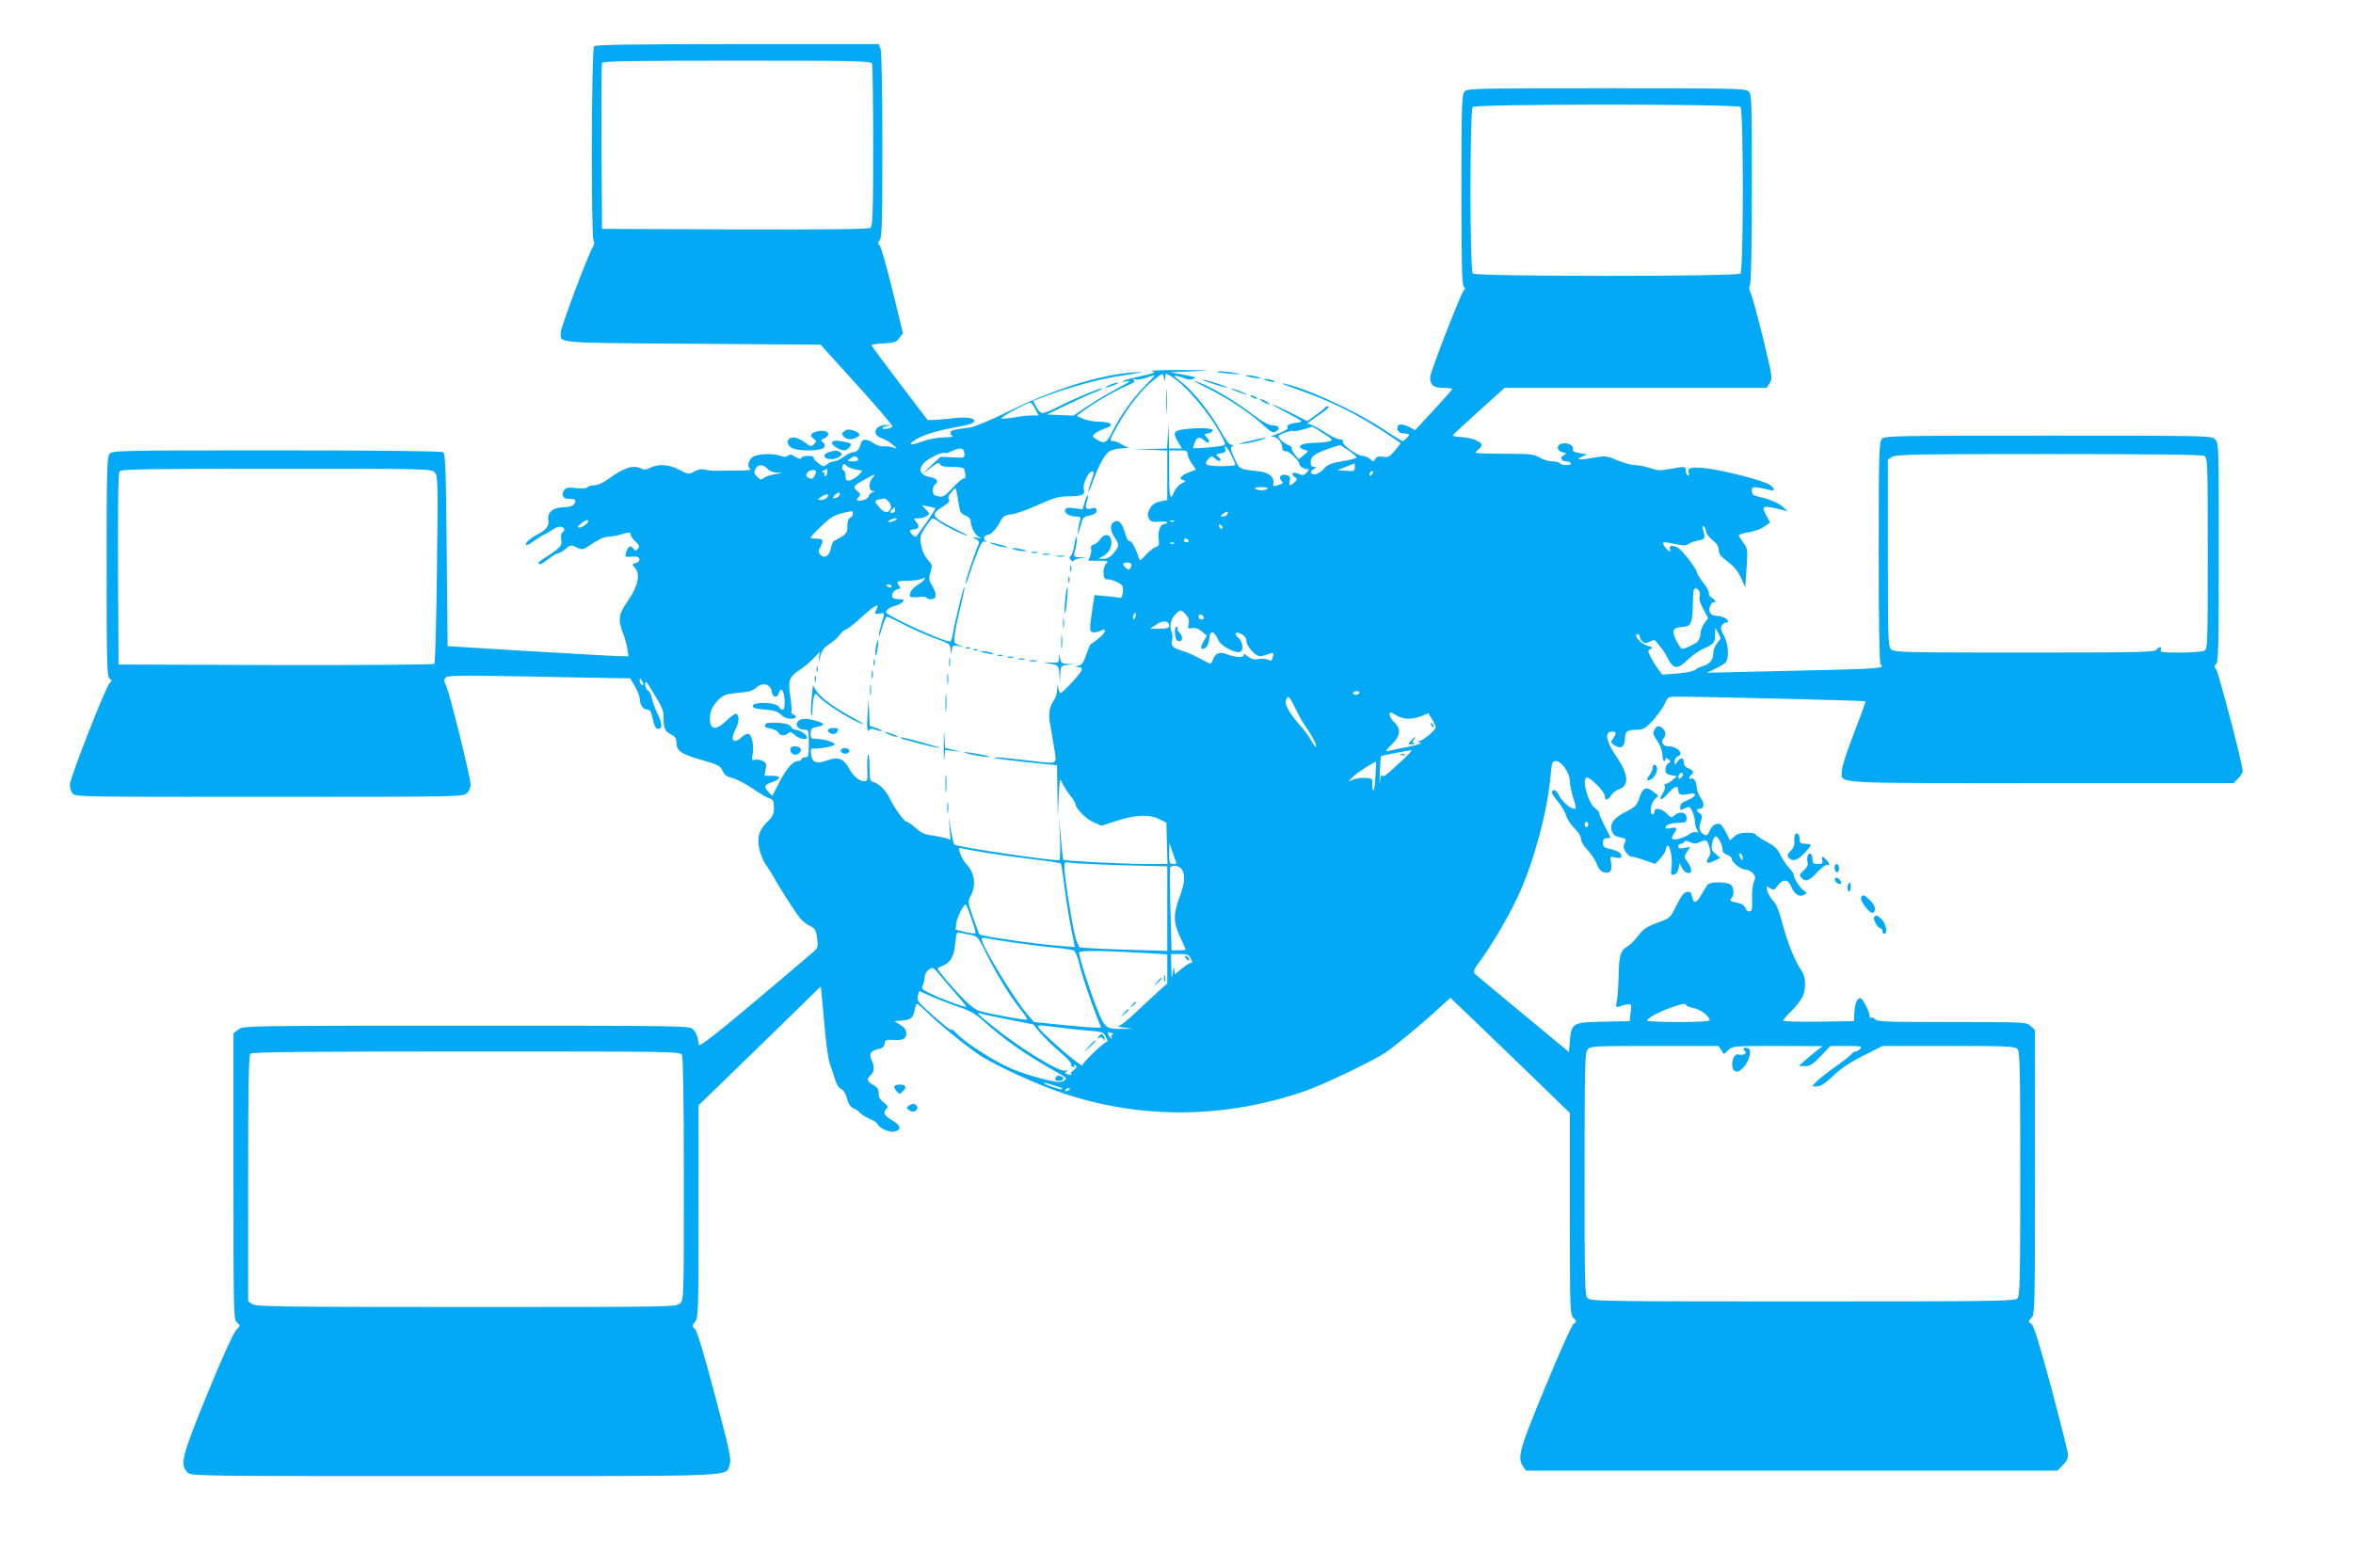 <?xml version="1.0" standalone="no"?>
<!DOCTYPE svg PUBLIC "-//W3C//DTD SVG 20010904//EN"
 "http://www.w3.org/TR/2001/REC-SVG-20010904/DTD/svg10.dtd">
<svg version="1.0" xmlns="http://www.w3.org/2000/svg"
 width="1280pt" height="853pt" viewBox="0 0 1280 853"
 preserveAspectRatio="xMidYMid meet">
<g transform="translate(0,853) scale(0.1,-0.1)"
fill="#03a9f4" stroke="none">
<path d="M3232 8278 c-15 -15 -17 -1034 -3 -1057 6 -9 4 -22 -4 -35 -25 -38
-175 -438 -175 -465 1 -59 -43 -56 717 -61 l697 -5 198 -219 c109 -120 196
-222 193 -226 -7 -11 -55 -19 -55 -9 0 4 12 10 28 12 l27 4 -30 1 c-64 3 -87
-52 -30 -71 17 -6 44 -21 60 -35 28 -24 29 -25 5 -17 -14 5 -38 8 -53 7 -16
-2 -42 7 -58 19 -34 24 -62 22 -67 -6 -6 -28 -21 -45 -41 -45 -10 0 -32 -11
-51 -25 -19 -14 -43 -25 -54 -25 -11 0 -27 -7 -37 -16 -16 -14 -20 -14 -48 7
-17 12 -28 26 -25 31 3 4 -10 8 -30 8 -19 0 -36 -5 -38 -12 -3 -7 -13 -5 -31
7 -21 13 -30 15 -41 6 -10 -8 -21 -8 -40 -1 -37 14 -116 12 -146 -3 -28 -14
-39 -55 -18 -68 8 -6 -18 -9 -67 -9 -44 0 -96 0 -115 -1 -19 -1 -48 2 -63 6
-19 5 -38 2 -60 -10 -31 -17 -33 -16 -81 9 -56 30 -116 34 -159 11 -21 -10
-34 -12 -47 -5 -43 23 -93 8 -181 -56 -29 -21 -58 -34 -77 -34 -17 0 -34 -5
-37 -11 -4 -6 -26 -8 -59 -4 -41 5 -55 3 -65 -9 -22 -27 -9 -51 27 -50 19 1
32 -3 32 -10 0 -23 -24 -36 -67 -36 -55 0 -88 -29 -80 -70 7 -30 -14 -56 -69
-83 -32 -17 -60 -44 -52 -52 3 -3 20 6 39 20 19 13 45 30 59 37 14 7 37 20 52
30 14 10 33 15 42 12 19 -7 21 -20 5 -30 -6 -4 -9 -20 -6 -39 4 -27 0 -35 -26
-56 -18 -14 -47 -34 -64 -44 -18 -11 -33 -23 -33 -27 0 -15 17 -8 55 22 21 17
44 30 51 30 7 0 25 11 41 24 26 23 29 23 60 8 32 -15 34 -15 86 21 33 23 65
37 84 37 16 0 51 6 76 14 41 12 47 12 47 0 0 -8 12 -26 26 -39 22 -21 25 -27
14 -40 -11 -14 -14 -13 -26 2 -14 20 -28 12 -39 -25 -6 -22 -4 -23 31 -20 29
2 39 -1 42 -13 2 -10 -6 -19 -19 -22 -22 -6 -22 -7 -5 -26 31 -34 17 -100 -39
-181 -52 -75 -55 -99 -22 -185 8 -22 17 -57 20 -77 l6 -38 -52 1 c-29 0 -250
13 -492 27 l-440 27 -5 523 c-4 450 -7 524 -20 532 -9 6 -362 10 -906 10 -850
0 -892 -1 -907 -18 -15 -17 -17 -74 -17 -614 0 -532 2 -597 16 -609 14 -11 14
-14 1 -24 -19 -14 -217 -518 -217 -554 0 -15 6 -36 14 -47 14 -19 37 -19 1069
-19 1023 0 1056 1 1076 19 12 11 21 31 21 48 0 39 -116 506 -134 540 -11 20
-12 30 -3 41 11 13 67 14 442 7 237 -5 460 -9 497 -9 l66 -1 26 -44 c14 -25
26 -54 26 -66 0 -32 18 -60 40 -60 13 0 21 -9 25 -27 12 -58 21 -78 35 -78 24
0 23 30 -3 82 -13 26 -27 64 -31 85 -4 20 -13 39 -21 42 -8 3 -15 18 -15 33 0
23 5 19 36 -33 59 -96 64 -107 64 -151 0 -56 7 -71 41 -89 22 -11 29 -22 29
-44 0 -45 25 -62 136 -94 92 -26 103 -32 115 -60 11 -23 23 -32 52 -38 20 -4
70 -30 110 -57 39 -27 82 -52 95 -55 18 -6 22 -14 22 -50 0 -34 -6 -48 -31
-72 -49 -46 -62 -86 -49 -149 6 -30 22 -69 35 -87 13 -18 34 -51 46 -73 28
-51 111 -182 140 -218 12 -16 37 -36 55 -44 28 -14 33 -22 39 -66 6 -41 4 -52
-11 -67 -11 -10 -156 -134 -324 -275 -229 -192 -306 -252 -308 -238 -8 49 -14
65 -32 83 -20 20 -39 20 -1234 20 -1212 0 -1213 0 -1240 -21 l-26 -20 0 -778
c0 -757 1 -778 19 -795 20 -18 19 -18 -3 -40 -14 -13 -75 -145 -155 -341 -142
-346 -154 -392 -111 -435 20 -20 33 -20 1450 -20 1577 0 1476 -4 1499 62 10
29 2 70 -80 378 -61 232 -97 350 -109 361 -17 14 -17 16 1 38 18 22 19 52 19
601 l0 577 333 323 332 324 8 -80 c4 -43 12 -131 18 -194 6 -63 17 -131 24
-150 8 -19 20 -55 27 -80 8 -28 21 -49 34 -54 13 -6 25 -26 32 -53 8 -30 19
-46 35 -52 13 -5 29 -17 37 -26 8 -9 31 -23 51 -32 21 -8 40 -21 43 -28 8 -22
66 -47 91 -41 41 10 37 33 -11 61 -45 27 -53 42 -31 64 10 10 7 16 -15 33 -20
14 -28 29 -28 49 0 23 -7 34 -30 47 -33 19 -37 33 -16 51 22 18 25 46 9 80
-18 37 -8 56 36 64 21 4 30 13 33 29 3 20 8 23 38 21 60 -4 80 4 80 35 0 20
-9 32 -33 47 l-32 20 40 3 c50 4 63 15 71 58 3 19 9 34 12 34 4 0 27 -20 52
-44 64 -63 204 -178 280 -230 85 -58 320 -166 468 -215 423 -141 880 -136
1312 14 101 35 372 165 435 208 53 36 177 138 268 220 l87 79 113 -108 c61
-59 208 -200 325 -313 l212 -206 0 -547 c0 -528 1 -549 19 -567 19 -19 19 -20
1 -33 -10 -7 -78 -158 -154 -343 -142 -343 -154 -386 -120 -433 l15 -22 1445
0 1446 0 30 30 c25 26 29 37 26 68 -3 20 -44 183 -92 362 -64 237 -92 329
-106 338 -18 13 -18 14 1 33 18 18 19 42 19 792 l0 774 -23 21 c-23 22 -26 22
-429 22 -347 0 -407 2 -418 15 -7 8 -16 12 -21 9 -5 -3 -9 2 -9 11 0 21 -38
95 -49 95 -18 0 -30 -27 -33 -75 l-3 -50 -192 -3 c-106 -1 -193 1 -193 6 0 4
20 28 45 52 24 24 51 58 60 76 21 45 19 110 -5 144 -35 49 -79 159 -104 257
-17 65 -32 104 -50 122 -13 14 -28 39 -32 54 -6 28 -6 28 15 15 20 -12 24 -10
42 15 29 38 57 35 74 -8 18 -41 43 -57 69 -43 17 9 17 11 -3 25 -21 14 -57 72
-53 85 1 4 -11 21 -27 39 -16 17 -37 49 -47 70 -13 31 -31 47 -76 71 -32 17
-58 35 -58 39 0 5 -21 9 -47 9 -34 0 -53 -6 -69 -21 l-23 -21 -20 40 c-11 22
-25 43 -31 47 -19 12 -48 -5 -60 -35 -10 -24 -16 -28 -30 -20 -25 14 -31 35
-18 71 9 27 8 34 -5 44 -21 15 -22 25 -2 25 26 0 29 30 6 60 -11 16 -21 42
-21 58 0 30 -21 58 -33 45 -4 -3 -7 -1 -7 5 0 6 5 14 10 17 17 11 11 25 -15
35 -15 6 -25 17 -25 29 0 30 -17 34 -34 9 -16 -22 -16 -22 -16 -1 0 11 7 23
15 27 39 14 2 56 -50 56 -28 0 -44 25 -26 43 15 15 14 36 -3 53 -20 19 -33 18
-46 -7 -10 -17 -7 -27 15 -59 15 -21 27 -54 28 -74 1 -20 5 -36 10 -36 4 0 7
5 7 11 0 8 5 7 16 -2 14 -11 14 -13 0 -21 -9 -5 -16 -20 -16 -34 0 -20 6 -26
32 -31 l31 -6 -28 -23 c-16 -13 -32 -21 -37 -18 -4 3 -5 -2 -2 -11 4 -8 -1
-27 -11 -41 -27 -41 -6 -42 28 -1 35 41 57 48 57 18 0 -24 16 -30 58 -20 47
10 42 -14 -8 -34 -29 -11 -40 -21 -40 -37 0 -17 3 -19 19 -10 11 5 23 10 28
10 12 0 33 -50 33 -78 0 -13 5 -33 11 -44 9 -18 9 -20 -4 -15 -9 3 -26 -2 -39
-12 -24 -19 -82 -34 -91 -24 -4 3 0 15 8 27 22 31 18 38 -15 31 -17 -4 -30 -2
-30 3 0 15 31 26 75 26 36 1 40 4 40 26 0 31 -38 40 -65 15 -17 -15 -20 -15
-43 9 -29 29 -67 35 -67 11 0 -8 -4 -15 -10 -15 -18 0 -10 60 10 80 l21 21
-23 19 c-40 34 -63 26 -79 -27 -14 -44 -21 -51 -74 -79 -68 -34 -91 -67 -76
-108 7 -18 20 -27 45 -31 32 -7 34 -9 24 -31 -9 -18 -7 -29 6 -49 9 -14 23
-25 31 -25 9 0 41 -9 72 -20 l57 -20 29 31 c16 18 29 40 30 50 1 11 5 19 9 19
14 0 27 -73 21 -118 -5 -39 -4 -44 13 -40 12 2 21 15 25 33 l6 30 13 -27 c14
-30 50 -38 50 -12 0 9 -9 29 -20 45 -20 27 -20 29 -3 55 l18 27 -33 -6 c-24
-5 -32 -3 -32 8 0 8 6 15 14 15 8 0 16 5 18 11 2 7 12 7 31 -2 21 -9 33 -10
52 -1 37 17 40 16 53 -24 9 -29 8 -41 -4 -59 -19 -30 -8 -37 31 -18 l33 16
-25 22 c-22 18 -25 27 -19 58 4 21 13 37 20 37 14 0 40 -55 37 -78 -1 -6 10
-17 24 -22 14 -5 25 -14 25 -20 0 -20 49 -60 73 -60 13 0 32 -9 42 -20 15 -17
16 -24 6 -47 -7 -15 -11 -56 -10 -92 2 -54 0 -67 -13 -69 -9 -2 -19 6 -23 17
-3 12 -18 24 -33 27 -52 11 -56 14 -44 26 19 19 14 66 -7 78 -27 14 -108 13
-121 -2 -6 -7 -21 -31 -33 -52 -28 -50 -43 -55 -52 -16 -5 25 -11 31 -28 28
-16 -2 -32 -23 -57 -73 -35 -70 -35 -70 -105 -95 -57 -21 -75 -33 -103 -70
-19 -25 -45 -51 -58 -58 -38 -20 -47 -50 -49 -162 -1 -58 -6 -120 -10 -138 -6
-30 -5 -33 11 -28 72 21 71 22 65 -31 l-6 -48 -141 -3 c-169 -3 -176 -7 -184
-104 l-5 -61 -245 203 c-135 111 -253 210 -263 219 -16 16 -14 21 37 91 69 97
152 242 203 355 81 181 152 447 168 638 7 70 9 77 29 77 31 -1 76 -65 76 -110
0 -20 9 -62 19 -93 14 -40 16 -57 8 -57 -24 0 -68 38 -85 71 -16 33 -33 41
-40 20 -2 -5 12 -27 30 -48 19 -21 40 -56 47 -78 7 -22 28 -54 47 -72 20 -19
34 -42 34 -56 0 -14 15 -39 35 -60 19 -19 42 -54 51 -76 11 -29 24 -43 41 -47
32 -8 45 10 37 55 -7 33 -6 33 25 26 25 -5 31 -3 31 9 0 17 -24 30 -72 40 -22
5 -28 12 -28 31 0 18 5 25 20 25 11 0 20 2 20 4 0 2 -13 30 -30 61 -16 31 -30
63 -30 70 0 7 -10 19 -22 28 -39 25 -77 167 -45 167 21 0 97 -78 97 -100 0
-27 16 -25 35 4 9 14 29 29 45 34 53 19 48 82 -15 173 -59 87 -69 139 -25 139
24 0 25 -8 5 -37 -15 -21 -14 -23 10 -39 33 -21 55 -5 55 41 0 37 12 45 68 45
30 0 43 8 82 49 25 27 54 68 65 90 18 41 18 41 74 41 144 0 1016 -21 1019 -25
2 -2 -26 -79 -62 -172 -39 -99 -66 -183 -66 -205 0 -73 -87 -68 1081 -68
l1050 0 24 25 c14 13 25 32 25 41 0 35 -132 539 -145 554 -11 12 -11 17 1 28
12 11 14 109 14 607 0 582 0 595 -20 615 -20 20 -33 20 -908 20 -848 0 -890
-1 -905 -18 -15 -17 -17 -74 -17 -620 0 -390 4 -603 10 -607 29 -18 -14 -23
-262 -29 -150 -3 -365 -8 -478 -11 l-205 -5 48 23 c26 12 52 29 57 37 17 27
11 101 -12 142 -17 31 -20 43 -11 56 6 9 16 16 22 15 6 -2 11 1 11 7 0 14 -35
30 -64 30 -32 0 -47 27 -31 57 6 13 15 20 18 16 4 -3 7 -1 7 5 0 6 -9 16 -20
22 -10 6 -17 16 -14 23 2 7 -11 33 -31 58 -19 24 -35 50 -35 57 0 14 -60 95
-93 125 -24 22 -62 23 -53 2 9 -23 -7 -17 -27 10 -21 30 -15 31 63 14 39 -8
54 -8 66 2 8 7 32 15 52 19 38 6 40 11 26 59 -5 17 -4 22 4 17 7 -4 12 -16 12
-26 0 -11 16 -32 35 -47 25 -20 35 -36 35 -55 0 -21 11 -36 49 -64 35 -26 56
-53 72 -88 l23 -51 7 105 c7 101 6 106 -17 137 -13 17 -24 36 -24 41 0 5 23
12 51 16 28 4 65 17 83 29 17 12 32 23 34 23 2 1 -7 18 -18 37 -12 20 -19 40
-16 45 5 9 41 4 106 -13 l25 -7 -28 26 c-15 14 -53 33 -85 42 -31 8 -63 17
-69 19 -7 3 -13 14 -13 26 0 19 4 21 38 16 20 -3 47 -9 60 -13 30 -9 28 10 -4
30 -32 22 -235 74 -333 87 -90 11 -114 6 -105 -23 4 -14 2 -18 -5 -14 -6 4
-11 16 -11 27 0 22 -3 23 -85 8 -52 -10 -69 -9 -110 5 -27 9 -64 16 -82 16
-19 0 -61 12 -95 26 -56 24 -66 25 -123 15 -83 -15 -109 -13 -71 4 l30 13 -41
7 c-28 4 -40 11 -37 19 7 19 -21 38 -53 34 -37 -4 -39 -39 -3 -48 23 -6 24 -7
6 -17 -22 -12 -13 -33 14 -33 10 0 22 -4 25 -10 4 -6 -6 -10 -24 -10 -16 0
-33 5 -36 10 -3 6 -21 10 -40 10 -19 0 -49 9 -68 20 -29 17 -52 21 -138 21
-57 0 -130 1 -162 2 -56 2 -57 3 -38 19 12 9 21 21 21 27 0 18 -54 40 -108 43
-29 2 -51 6 -49 9 1 4 65 64 142 133 l140 126 712 0 713 0 17 26 c16 26 15 33
-36 243 -29 119 -59 229 -67 245 -9 19 -11 34 -4 46 6 12 10 215 10 528 0 480
-1 510 -18 525 -17 16 -85 17 -774 17 -719 0 -756 -1 -771 -18 -15 -17 -17
-68 -17 -533 0 -397 3 -518 12 -527 9 -9 10 -15 2 -20 -14 -9 -184 -447 -184
-473 0 -44 18 -59 70 -59 28 0 50 -3 50 -6 0 -4 -45 -55 -101 -115 l-101 -109
-28 15 c-44 23 -72 20 -68 -7 2 -18 11 -24 36 -26 33 -3 33 -4 16 -23 -9 -10
-20 -19 -24 -19 -3 0 -51 29 -105 65 -155 103 -432 229 -545 249 -19 4 10 -9
65 -28 190 -65 338 -138 503 -248 l72 -49 -32 -40 c-29 -35 -37 -39 -65 -34
-24 4 -34 1 -42 -12 -9 -17 -10 -17 -28 0 -11 9 -30 17 -42 17 -28 0 -112 61
-106 78 3 7 -4 12 -18 12 -12 0 -53 20 -90 45 -41 26 -75 42 -85 38 -9 -3 11
14 45 37 63 42 83 60 64 60 -5 0 -13 -4 -16 -10 -3 -5 -26 -23 -50 -40 l-44
-31 -90 46 c-50 25 -94 45 -98 44 -5 0 33 -21 82 -47 73 -37 85 -47 65 -49
-56 -8 -72 -14 -66 -28 3 -9 -12 -20 -52 -34 -31 -12 -47 -19 -35 -17 26 5 57
-26 58 -57 0 -15 6 -22 21 -22 20 0 74 -53 74 -73 0 -10 29 -26 43 -24 11 3 8
-5 -8 -22 -13 -12 -21 -13 -40 -4 -30 14 -47 1 -23 -16 17 -12 17 -14 0 -30
-26 -22 -33 -20 -26 8 4 19 1 26 -16 31 -29 9 -48 -9 -30 -29 13 -16 13 -16
-33 -30 -10 -3 -13 3 -10 18 6 30 -27 57 -79 62 -108 12 -105 10 -133 71 -20
44 -23 58 -13 65 10 6 9 8 -4 8 -10 0 -32 28 -57 74 -53 96 -147 215 -212 266
-46 36 -49 40 -23 34 16 -4 37 -11 46 -15 9 -5 27 -5 40 0 19 7 10 11 -52 22
l-75 14 125 5 c115 5 109 6 -65 7 -104 0 -176 -2 -160 -6 26 -6 19 -9 -50 -25
-88 -19 -146 -40 -85 -30 27 4 15 -4 -50 -38 -47 -25 -120 -68 -163 -97 l-77
-52 -73 3 -72 3 105 51 c58 28 126 59 153 69 26 10 46 20 43 22 -6 6 -168 -62
-248 -104 -37 -19 -74 -33 -82 -30 -8 3 -22 19 -30 36 l-16 30 79 30 c113 43
273 87 387 105 147 23 155 25 79 20 -183 -13 -429 -90 -672 -209 -98 -48 -190
-87 -215 -90 -96 -13 -108 -16 -108 -30 0 -7 6 -16 13 -18 6 -3 -15 -6 -48 -6
-34 -1 -83 -10 -114 -21 -66 -26 -88 -21 -41 8 41 26 117 49 215 67 79 14 105
23 105 36 0 16 -51 22 -113 14 -34 -5 -80 -8 -101 -9 l-40 -1 -152 200 c-84
110 -153 203 -153 207 -1 4 29 8 65 10 59 3 69 6 86 29 l20 26 -57 234 c-32
129 -63 239 -70 244 -10 9 -10 14 1 30 12 15 14 107 14 516 0 299 -4 508 -10
523 l-10 26 -768 0 c-584 0 -771 -3 -780 -12z m1512 -94 c3 -9 6 -210 6 -449
0 -353 -3 -435 -14 -444 -9 -8 -211 -10 -737 -9 l-724 3 -3 445 c-1 245 0 451
3 458 3 9 159 12 734 12 655 0 729 -2 735 -16z m4724 -236 c17 -17 17 -889 0
-906 -17 -17 -1439 -17 -1456 0 -17 17 -17 889 0 906 17 17 1439 17 1456 0z
m-3129 -1470 c1 23 1 23 32 5 78 -46 216 -209 277 -330 20 -39 20 -42 4 -47
-28 -8 -162 -18 -162 -13 0 3 4 17 10 31 11 30 26 33 52 9 24 -22 36 -8 14 16
-17 19 -17 20 5 23 12 2 24 9 27 16 4 14 -81 17 -162 6 -53 -8 -57 -20 -26
-71 l20 -33 -35 0 -35 0 -2 68 -2 67 -3 -67 -4 -68 -92 -2 -92 -2 93 -3 92 -4
0 -134 0 -135 -27 -5 c-42 -9 -57 -19 -71 -48 -10 -20 -10 -32 -2 -48 10 -17
19 -20 56 -17 24 2 44 0 44 -4 0 -5 -7 -8 -15 -8 -22 0 -38 -39 -32 -81 4 -32
2 -39 -16 -45 -11 -3 -35 -23 -53 -42 -30 -33 -34 -34 -39 -17 -18 56 -40 95
-50 91 -7 -2 -16 14 -23 38 -15 55 -33 79 -55 70 -30 -11 -31 -48 -3 -89 27
-39 26 -47 -13 -92 -12 -14 -30 -23 -48 -23 l-28 1 28 15 c32 18 50 55 41 90
-8 31 -39 31 -59 0 -9 -13 -25 -26 -36 -29 -11 -3 -17 -11 -14 -19 3 -8 1 -27
-4 -41 l-11 -27 58 0 c46 -1 54 -3 42 -13 -22 -18 -23 -87 -2 -88 28 -2 36 -4
65 -19 24 -12 28 -19 25 -49 -2 -25 -7 -35 -17 -33 -8 2 -42 6 -76 9 l-61 6
-12 -79 c-17 -111 -16 -124 9 -124 11 0 29 5 40 10 15 8 19 7 19 -4 0 -12 -30
-39 -79 -73 -2 -1 -12 -26 -22 -55 -13 -39 -24 -55 -41 -59 -23 -7 -23 -7 -1
-8 17 -1 21 -5 16 -18 -6 -20 -103 -123 -114 -123 -4 0 -10 12 -12 28 -3 23
-4 22 -6 -8 0 -20 -8 -46 -17 -58 -26 -37 -32 -76 -22 -128 5 -27 15 -86 22
-131 15 -98 33 -90 -159 -68 -137 15 -171 18 -164 11 2 -2 79 -12 172 -22
l167 -17 2 -141 2 -141 5 110 c5 96 7 106 17 80 7 -16 26 -47 43 -69 17 -21
31 -43 31 -49 0 -24 56 -81 97 -99 l45 -20 86 28 c102 32 174 35 228 8 l39
-19 3 -112 3 -113 -128 0 c-123 1 -433 16 -439 23 -2 1 -7 54 -13 117 l-10
115 5 -117 c3 -65 1 -118 -3 -118 -70 0 -560 73 -572 86 -3 2 -11 37 -18 77
l-12 72 5 -62 5 -62 -28 10 c-15 4 -50 11 -76 15 -36 4 -58 14 -86 40 -21 19
-43 34 -49 34 -13 0 -65 72 -91 125 -21 45 -55 79 -88 90 -21 6 -23 12 -23 82
0 42 -3 73 -7 69 -4 -4 -6 -38 -5 -76 3 -62 1 -70 -15 -70 -28 0 -60 26 -84
69 -31 56 -60 66 -121 44 -59 -21 -81 -11 -86 36 -3 25 0 31 15 29 28 -3 113
13 113 22 0 12 -58 30 -96 30 -31 0 -34 3 -34 30 0 25 4 30 35 36 45 8 44 18
-4 32 -52 16 -86 15 -101 -3 -17 -20 3 -45 36 -45 23 0 24 -3 24 -75 0 -68 -2
-75 -20 -75 -11 0 -20 -4 -20 -10 0 -5 -8 -10 -19 -10 -28 0 -63 -41 -104
-120 l-36 -70 -21 22 c-26 28 -22 39 20 53 50 17 50 35 0 35 l-41 0 6 34 c6
29 3 36 -15 46 -12 7 -31 9 -42 7 -18 -5 -19 -2 -14 29 9 44 -3 104 -21 111
-8 3 -24 -4 -37 -16 -45 -42 -66 -20 -36 39 22 42 23 81 4 87 -6 2 -29 -15
-52 -37 -53 -52 -85 -52 -90 -1 -4 43 12 81 49 117 26 24 41 29 105 35 59 5
79 11 99 29 33 31 78 19 83 -23 4 -32 31 -37 39 -7 10 37 28 14 31 -38 3 -55
-9 -68 -33 -35 -18 24 -140 26 -140 3 0 -11 16 -16 65 -20 50 -4 70 -10 88
-27 13 -14 34 -23 52 -23 32 0 40 14 14 24 -8 3 -13 10 -9 15 3 5 0 42 -6 82
-13 86 -6 108 49 143 22 14 56 42 76 63 l36 38 -5 -35 c-3 -28 -2 -27 7 8 9
34 20 49 49 68 21 13 46 35 55 49 9 13 25 27 35 30 11 4 48 33 82 64 68 63
105 85 87 51 -15 -28 -13 -33 15 -28 29 6 29 7 10 -56 -8 -27 -15 -56 -14 -65
0 -9 8 11 17 44 10 33 22 60 27 60 6 0 51 -21 100 -47 50 -25 125 -58 168 -73
73 -26 77 -29 78 -59 2 -31 2 -31 6 -3 4 26 7 28 36 23 l32 -6 -29 11 c-27 11
-28 14 -22 58 3 25 17 93 31 150 14 57 24 106 21 108 -4 5 -52 -189 -62 -254
-4 -24 -10 -43 -15 -43 -40 0 -349 141 -349 160 0 12 23 28 52 35 15 4 32 13
39 21 9 11 6 14 -19 14 -17 0 -33 4 -36 9 -10 15 4 39 26 45 18 4 19 7 8 21
-18 22 -11 25 56 26 32 1 65 6 72 11 8 7 12 7 12 0 0 -6 -15 -20 -34 -31 -32
-20 -46 -39 -46 -63 0 -7 17 -9 45 -6 25 3 45 2 45 -3 0 -5 11 -9 25 -9 31 0
33 29 5 75 -16 26 -18 38 -10 66 13 45 14 43 -17 79 -16 19 -29 51 -33 78 -7
41 -4 51 24 94 17 26 35 48 39 48 5 0 21 -8 35 -19 35 -24 120 -66 152 -75 14
-4 -16 13 -66 38 -130 65 -136 76 -62 122 28 18 37 29 30 37 -7 8 -3 20 13 39
23 27 23 27 28 5 3 -12 9 -44 13 -71 6 -42 11 -50 35 -60 16 -6 29 -18 29 -27
0 -32 22 -77 43 -88 20 -11 20 -11 -8 -6 -28 4 -29 4 -7 -7 15 -8 21 -17 16
-27 -27 -64 -74 -206 -71 -214 1 -5 9 10 16 34 7 24 26 79 43 121 23 61 33 76
46 72 13 -5 14 -4 3 4 -15 11 -7 32 13 32 16 0 49 36 69 76 14 26 23 32 60 36
24 3 89 26 146 52 86 39 113 46 164 46 72 0 92 9 83 38 -8 23 20 88 41 96 17
7 16 -2 -2 -54 -8 -23 -15 -48 -14 -54 0 -6 9 13 19 42 33 93 68 159 94 176
14 9 47 17 73 17 26 1 39 4 28 6 -11 3 -29 12 -40 19 -11 8 -27 14 -37 14 -25
0 -23 6 25 91 57 101 130 192 192 241 50 40 50 40 56 16 l7 -23 1 23z m-114
-51 c-64 -64 -134 -164 -176 -249 -27 -57 -42 -64 -81 -40 -27 17 -28 19 -11
34 10 8 35 21 56 28 52 16 34 35 -36 36 -29 0 -67 8 -86 16 l-34 16 44 32 c62
45 171 108 230 132 36 15 46 24 37 30 -9 7 -7 8 7 4 11 -3 38 1 60 9 22 8 43
14 47 15 3 0 -22 -28 -57 -63z m-593 -122 l18 -35 -38 0 c-21 0 -64 -5 -96
-11 -31 -5 -63 -8 -69 -6 -12 4 138 86 158 86 6 0 18 -15 27 -34z m1566 -132
c54 -35 56 -37 32 -44 -14 -4 -50 -8 -80 -8 -64 -1 -94 -15 -70 -31 8 -5 22
-10 30 -10 9 0 4 -9 -15 -24 l-30 -24 -22 26 c-11 15 -19 30 -16 35 2 4 -6 11
-19 16 -13 5 -31 18 -42 29 -18 21 -18 21 20 37 21 8 44 13 50 11 11 -4 42 3
102 23 2 1 29 -16 60 -36z m138 -93 c24 -17 44 -34 44 -39 0 -4 -35 -13 -77
-20 -63 -11 -81 -18 -102 -42 -14 -16 -36 -29 -48 -29 -27 0 -30 15 -5 29 16
10 16 10 0 11 -12 0 -18 8 -18 23 0 39 25 54 158 96 2 1 23 -13 48 -29z m-638
-25 c12 -25 22 -49 22 -53 0 -5 -36 -8 -80 -8 -83 1 -96 9 -64 41 15 15 18 15
35 -1 11 -10 22 -14 27 -10 4 4 -1 13 -11 21 -16 11 -14 13 14 19 22 4 30 10
25 21 -13 35 12 11 32 -30z m-1452 9 c2 -25 1 -26 -64 -22 l-66 3 -51 -48 -50
-49 46 36 c38 29 48 33 53 21 4 -11 21 -15 66 -15 40 0 62 -4 65 -12 10 -31 9
-53 -2 -51 -6 2 -33 -21 -60 -50 -42 -46 -52 -52 -78 -47 -23 4 -30 10 -31 30
-1 14 6 30 14 36 21 16 7 32 -34 40 -47 9 -60 40 -30 73 24 27 102 65 115 57
5 -3 22 1 37 9 45 23 69 19 70 -11z m1214 -3 c0 -10 10 -33 23 -52 l23 -34
-40 -15 c-43 -17 -57 -36 -29 -42 15 -4 14 -7 -9 -18 -15 -7 -32 -26 -39 -42
-23 -56 -29 -38 -29 91 l0 131 50 0 c42 0 50 -3 50 -19z m5531 -11 c18 -10 19
-27 19 -530 0 -503 -1 -520 -19 -530 -11 -5 -70 -10 -131 -10 -96 0 -111 2
-106 15 3 8 2 15 -3 15 -5 0 -14 -7 -21 -15 -11 -13 -103 -15 -718 -15 -642 0
-707 1 -724 17 -17 15 -18 45 -18 524 l0 508 22 15 c20 14 117 16 851 16 552
0 835 -3 848 -10z m-7323 -18 c2 -8 -8 -12 -30 -12 -31 1 -32 1 -13 15 21 17
37 15 43 -3z m-12 -56 l36 -7 -22 -24 c-12 -12 -32 -25 -46 -28 -21 -4 -24 0
-24 24 0 15 -5 29 -12 31 -7 3 -9 12 -5 22 6 15 9 16 21 3 8 -8 31 -18 52 -21z
m2714 11 c0 -20 -4 -22 -47 -18 l-48 3 45 18 c25 10 46 18 48 19 1 1 2 -9 2
-22z m-3195 -7 c11 -12 32 -21 54 -21 33 -2 32 -2 -10 -8 -26 -4 -54 -13 -63
-21 -15 -12 -20 -11 -38 7 -16 17 -18 24 -9 42 15 26 42 27 66 1z m-1810 -20
c17 -19 18 -47 12 -526 -3 -279 -10 -511 -14 -515 -5 -5 -383 -8 -864 -7
l-854 3 -3 519 c-1 375 1 523 9 532 10 12 155 14 854 14 830 0 842 0 860 -20z
m2075 3 c0 -2 -5 -13 -10 -24 -9 -15 -15 -17 -30 -9 -16 9 -18 14 -8 29 9 16
48 19 48 4z m60 -3 c0 -11 -5 -20 -11 -20 -5 0 -7 5 -4 10 3 6 0 10 -7 10 -9
0 -9 3 2 10 20 13 20 13 20 -10z m2962 -12 c-7 -7 -12 -8 -12 -2 0 14 12 26
19 19 2 -3 -1 -11 -7 -17z m-2715 -16 c-23 -25 -22 -72 1 -73 16 -1 16 -2 0
-6 -9 -2 -20 -13 -23 -23 -3 -10 -18 -20 -35 -22 -32 -5 -37 1 -17 21 10 10 8
16 -10 30 -26 22 -21 29 42 63 60 32 63 33 42 10z m2149 -59 c-11 -12 -47 -14
-64 -3 -13 7 -6 9 27 10 24 0 41 -3 37 -7z m-2328 -35 c-3 -7 -13 -15 -24 -17
-16 -3 -17 -1 -5 13 16 19 34 21 29 4z m-68 -13 c-7 -8 -22 -15 -34 -15 -21 1
-21 1 -2 15 27 21 53 20 36 0z m335 -25 c9 -10 15 -26 11 -35 -11 -28 -34 -28
-60 2 -31 35 -32 41 -3 46 12 2 25 5 28 6 3 0 14 -8 24 -19z m253 -35 c4 -4
-100 -155 -107 -155 -10 0 -31 22 -31 32 0 4 9 8 19 8 29 0 36 18 15 41 -16
18 -16 19 10 19 14 0 35 5 46 12 19 12 19 13 -3 36 l-22 24 35 -7 c19 -4 36
-8 38 -10z m-218 -10 c0 -8 -7 -15 -16 -15 -14 0 -14 3 -4 15 7 8 14 15 16 15
2 0 4 -7 4 -15z m-230 -20 c0 -9 -7 -18 -15 -21 -10 -4 -15 -20 -15 -45 0 -34
-5 -42 -32 -59 -18 -11 -37 -21 -41 -23 -5 -1 -12 -18 -16 -36 -8 -44 -34 -62
-57 -40 -14 15 -14 19 0 46 18 35 13 43 -26 43 -15 0 -28 2 -28 5 0 9 85 92
113 110 24 15 59 26 110 34 4 0 7 -6 7 -14z m2035 -4 c-3 -6 -14 -11 -23 -11
-15 1 -15 2 2 15 21 16 32 13 21 -4z m-1805 -31 c-8 -5 -22 -10 -30 -10 -13 0
-13 1 0 10 8 5 22 10 30 10 13 0 13 -1 0 -10z m-1670 -4 c0 -12 -33 -36 -48
-36 -14 1 -12 5 7 20 21 19 41 26 41 16z m3187 -2 c-3 -3 -12 -4 -19 -1 -8 3
-5 6 6 6 11 1 17 -2 13 -5z m263 -35 c0 -6 -4 -7 -10 -4 -5 3 -10 11 -10 16 0
6 5 7 10 4 6 -3 10 -11 10 -16z m-185 -69 c3 -5 -1 -10 -9 -10 -9 0 -16 5 -16
10 0 6 4 10 9 10 6 0 13 -4 16 -10z m-78 -16 c-3 -3 -12 -4 -19 -1 -8 3 -5 6
6 6 11 1 17 -2 13 -5z m-233 -112 c2 -4 1 -14 -4 -22 -7 -11 -11 -11 -24 -1
-9 8 -16 17 -16 22 0 11 37 12 44 1z m-1304 -122 c0 -5 -7 -7 -15 -4 -8 4 -15
8 -15 10 0 2 7 4 15 4 8 0 15 -4 15 -10z m4395 -30 c3 -11 3 -25 0 -31 -4 -6
5 -33 20 -61 l27 -50 -21 -29 c-11 -15 -21 -41 -21 -57 0 -16 -8 -35 -17 -44
-18 -14 -68 -38 -81 -38 -12 0 -45 62 -48 87 -3 23 7 29 66 35 30 4 38 28 39
131 1 60 4 77 15 77 8 0 17 -9 21 -20z m-2795 -122 c16 -17 20 -31 16 -52 -6
-26 -4 -28 20 -23 18 3 34 -3 52 -18 l27 -23 -18 -32 c-21 -35 -15 -50 11 -34
10 6 18 27 20 48 4 50 26 47 50 -7 13 -31 93 -73 118 -63 21 8 14 57 -11 78
-26 22 -12 35 20 18 16 -9 25 -22 25 -37 0 -27 50 -83 74 -83 8 0 27 5 42 10
32 13 35 11 27 -18 -4 -18 -9 -20 -24 -11 -11 5 -34 7 -52 4 -25 -5 -39 -1
-60 15 -15 12 -25 15 -22 8 7 -17 -46 -15 -91 3 -38 15 -61 7 -74 -26 -5 -14
-12 -25 -16 -25 -4 0 -30 13 -58 28 -28 16 -71 35 -96 42 -52 16 -61 26 -54
57 4 13 3 31 -1 40 -14 34 -9 69 15 96 29 33 33 33 60 5z m-274 -14 c-4 -9 -9
-15 -11 -12 -3 3 -3 13 1 22 4 9 9 15 11 12 3 -3 3 -13 -1 -22z m372 -2 c2 -7
-3 -12 -12 -12 -9 0 -16 7 -16 16 0 17 22 14 28 -4z m-188 -47 c0 -11 -13 -15
-51 -15 l-52 0 34 23 c36 25 69 21 69 -8z m3000 -66 c0 -3 -9 -16 -20 -29 -11
-13 -20 -37 -20 -55 0 -35 -20 -58 -60 -70 -14 -4 -32 -13 -40 -20 -8 -7 -52
-15 -97 -19 l-81 -6 -23 32 c-13 17 -31 47 -40 65 -16 31 -16 34 -1 42 14 8
12 11 -13 17 -39 10 -85 64 -55 64 6 0 10 -6 10 -14 0 -7 7 -19 15 -26 13 -11
20 -10 41 0 22 12 26 11 39 -8 9 -11 21 -27 28 -34 6 -8 21 -32 32 -53 28 -56
53 -57 105 -5 23 23 63 51 89 62 55 25 61 32 61 78 l1 35 14 -25 c8 -14 14
-28 15 -31z m-5860 -252 c0 -5 -4 -5 -10 -2 -5 3 -10 14 -10 23 0 15 2 15 10
2 5 -8 10 -19 10 -23z m3895 -47 c-3 -5 -13 -10 -21 -10 -8 0 -14 5 -14 10 0
6 9 10 21 10 11 0 17 -4 14 -10z m-349 -82 c16 -34 41 -78 55 -98 33 -46 59
-95 59 -112 0 -7 -12 7 -26 31 -13 25 -40 61 -59 82 -58 64 -87 115 -80 138
10 33 19 25 51 -41z m615 -58 c20 0 53 7 73 15 l36 15 20 -32 c11 -18 20 -38
20 -44 0 -16 -70 -74 -89 -75 -12 0 -11 -2 3 -8 14 -5 -7 -13 -70 -25 -49 -9
-98 -20 -108 -23 -12 -3 -3 10 22 34 50 48 56 87 17 123 -14 13 -25 32 -25 42
0 17 2 17 33 -2 17 -11 48 -20 68 -20z m-24 -218 c-105 -97 -111 -102 -118
-90 -4 7 -10 -8 -12 -32 -2 -25 -3 -5 -1 44 2 49 5 91 7 93 4 3 132 28 164 32
6 0 -12 -21 -40 -47z m-155 -100 c-2 -46 -8 -79 -12 -72 -4 6 -6 23 -5 39 1
25 -2 27 -35 29 -20 2 -50 -2 -66 -8 l-29 -11 27 27 c20 21 118 83 124 80 1
-1 -1 -39 -4 -84z m1667 2 c-14 -18 -24 -11 -15 11 3 9 11 13 16 10 8 -5 7
-11 -1 -21z m-509 -259 c0 -8 -4 -15 -10 -15 -5 0 -10 7 -10 15 0 8 5 15 10
15 6 0 10 -7 10 -15z m-2240 -212 c0 -2 -9 -3 -20 -3 -18 0 -20 7 -20 58 l1
57 19 -55 c11 -30 19 -56 20 -57z m-1035 58 c66 -11 183 -27 260 -36 77 -9
143 -19 146 -23 3 -4 11 -55 18 -114 7 -58 23 -159 35 -223 l23 -117 -91 7
c-122 9 -417 52 -427 62 -4 4 -20 46 -36 93 -29 84 -29 85 -11 120 29 57 20
120 -24 168 -12 12 -27 38 -34 57 -11 32 -10 35 5 31 9 -3 70 -14 136 -25z
m4115 -29 c0 -15 -2 -15 -10 -2 -13 20 -13 33 0 25 6 -3 10 -14 10 -23z
m-3372 -39 l242 -6 0 -230 0 -230 -231 7 c-127 4 -237 10 -244 12 -8 3 -21 37
-30 76 -20 91 -55 313 -55 357 0 33 0 34 38 27 20 -3 146 -9 280 -13z m323
-25 c18 -33 13 -77 -16 -153 -33 -89 -32 -135 5 -213 17 -35 30 -66 30 -68 0
-2 -17 -4 -38 -4 l-39 0 -6 221 c-4 122 -4 225 -1 230 11 18 53 9 65 -13z
m-1147 -264 c15 -42 25 -78 22 -81 -3 -3 -28 0 -57 7 l-51 13 5 38 c4 31 39
99 51 99 2 0 16 -34 30 -76z m-2 -90 c35 -6 39 -11 87 -108 52 -106 129 -232
188 -304 20 -24 33 -46 30 -48 -6 -6 -193 28 -258 46 -23 7 -56 32 -95 73 -69
72 -139 156 -133 160 2 2 16 8 31 15 39 16 59 53 65 122 5 57 8 61 27 56 12
-3 38 -9 58 -12z m243 -43 c77 -11 176 -23 220 -27 44 -4 87 -10 96 -15 8 -4
21 -33 28 -64 13 -59 65 -215 100 -302 l21 -53 -35 0 c-20 0 -102 7 -183 15
l-147 15 -33 38 c-73 83 -252 378 -252 415 0 5 10 7 23 4 12 -3 85 -15 162
-26z m733 -57 l92 -6 0 -79 0 -79 -47 -42 c-27 -24 -82 -76 -124 -115 -41 -40
-84 -74 -95 -75 -10 0 4 -4 31 -8 l50 -7 -55 0 c-95 -1 -99 1 -142 109 -39 97
-98 281 -98 306 0 13 131 11 388 -4z m221 -31 c7 -16 9 -25 5 -21 -4 4 -27 -8
-51 -28 l-43 -35 -2 28 c-1 19 -3 14 -8 -17 -6 -41 -7 -39 -8 28 l-2 72 48 0
c43 0 50 -3 61 -27z m-1277 -192 c32 -36 56 -66 54 -68 -5 -5 -145 46 -199 74
-41 20 -46 26 -37 43 5 10 10 30 10 44 0 14 9 32 23 41 21 15 23 14 57 -26 19
-24 61 -72 92 -108z m6 -66 c67 -22 96 -38 145 -82 113 -101 222 -177 374
-263 80 -45 82 -47 59 -60 -20 -10 -39 -8 -127 14 -57 15 -135 41 -174 60 -95
44 -239 138 -282 184 -19 20 -32 30 -27 22 10 -18 -46 26 -130 102 -52 47 -58
57 -53 80 l7 27 63 -28 c34 -15 100 -40 145 -56z m3966 6 c3 -5 22 -12 42 -16
35 -6 84 -44 84 -65 0 -6 -58 -10 -170 -10 -93 0 -170 4 -170 8 0 12 59 45
125 69 68 24 82 27 89 14z m-3688 -77 l135 -27 38 -46 c22 -25 70 -73 109
-106 39 -33 66 -63 60 -66 -5 -4 -3 -9 7 -12 10 -5 14 -3 9 5 -5 7 -3 8 6 3
10 -6 8 -12 -9 -27 -13 -10 -20 -18 -15 -18 4 0 5 -2 2 -5 -3 -3 -13 -2 -22 1
-14 5 -15 9 -4 16 9 7 8 8 -6 4 -32 -11 -242 118 -399 244 -76 61 -92 78 -62
66 8 -3 76 -18 151 -32z m426 -60 c85 -6 90 -8 104 -35 8 -16 11 -28 6 -27
-13 4 -141 -120 -133 -128 3 -4 -8 2 -24 13 -50 34 -204 172 -214 191 -9 17
-5 17 81 6 50 -7 131 -16 180 -20z m140 -22 c-7 -2 -10 -8 -6 -13 3 -5 3 -9 0
-9 -3 0 -10 9 -15 19 -9 17 -8 18 11 13 13 -3 17 -7 10 -10z m3311 -84 l15
-23 24 23 c24 22 29 22 269 22 l244 -1 -35 -27 c-19 -15 -48 -39 -65 -54 l-30
-27 33 -1 c28 0 43 10 87 55 l52 55 88 0 c77 0 86 -2 75 -15 -7 -8 -18 -15
-26 -15 -7 0 -17 -6 -21 -13 -4 -7 -45 -39 -90 -71 -45 -32 -92 -69 -104 -82
l-22 -24 27 0 c20 0 45 16 89 58 43 41 94 75 165 110 l103 52 359 0 c313 0
361 -2 374 -16 14 -14 16 -89 16 -679 0 -590 -2 -665 -16 -679 -14 -14 -133
-16 -1166 -16 -1057 0 -1153 1 -1170 17 -17 15 -18 49 -18 676 0 601 2 662 17
679 15 17 40 18 363 18 l348 0 15 -22z m-5653 -27 c6 -13 10 -243 10 -675 0
-643 0 -656 -20 -676 -20 -20 -33 -20 -1163 -20 -1018 0 -1145 2 -1165 16
l-22 15 0 668 c0 505 3 670 12 679 9 9 284 12 1175 12 1139 0 1163 0 1173 -19z
m2011 -162 c19 -6 40 -13 48 -15 8 -3 12 -7 9 -9 -2 -3 -29 4 -59 14 -57 21
-56 29 2 10z m99 -23 c0 -2 -7 -7 -16 -10 -8 -3 -12 -2 -9 4 6 10 25 14 25 6z"/>
<path d="M6344 6345 c0 -60 1 -84 3 -52 2 32 2 81 0 110 -2 29 -3 3 -3 -58z"/>
<path d="M5901 5800 l-12 -41 -43 6 c-30 5 -46 3 -51 -6 -11 -17 22 -39 58
-39 21 0 28 -4 24 -14 -7 -18 -19 -95 -13 -81 3 6 10 29 16 51 9 37 14 43 44
48 19 4 37 13 40 21 6 18 -7 27 -28 19 -26 -10 -36 4 -24 37 6 16 8 32 6 35
-3 2 -10 -14 -17 -36z"/>
<path d="M5844 5565 c-3 -26 -12 -52 -19 -58 -9 -10 -9 -15 2 -25 7 -7 13 -8
13 -3 0 5 17 12 38 14 l37 4 -38 1 c-31 2 -37 5 -33 20 10 34 18 92 13 92 -3
0 -9 -20 -13 -45z"/>
<path d="M5415 5565 c22 -8 49 -13 60 -13 11 0 -2 6 -30 14 -63 17 -84 16 -30
-1z"/>
<path d="M5520 5540 c14 -4 36 -8 50 -8 22 0 22 1 -5 8 -16 4 -39 8 -50 8 -16
0 -15 -2 5 -8z"/>
<path d="M5613 5523 c9 -2 23 -2 30 0 6 3 -1 5 -18 5 -16 0 -22 -2 -12 -5z"/>
<path d="M5673 5513 c9 -2 25 -2 35 0 9 3 1 5 -18 5 -19 0 -27 -2 -17 -5z"/>
<path d="M5748 5503 c12 -2 30 -2 40 0 9 3 -1 5 -23 4 -22 0 -30 -2 -17 -4z"/>
<path d="M5822 5435 c0 -16 2 -22 5 -12 2 9 2 23 0 30 -3 6 -5 -1 -5 -18z"/>
<path d="M5812 5375 c0 -16 2 -22 5 -12 2 9 2 23 0 30 -3 6 -5 -1 -5 -18z"/>
<path d="M5795 5270 c-4 -39 -5 -73 -2 -76 2 -3 8 27 11 67 4 39 5 73 3 76 -3
2 -8 -28 -12 -67z"/>
<path d="M5783 5140 c0 -25 2 -35 4 -22 2 12 2 32 0 45 -2 12 -4 2 -4 -23z"/>
<path d="M5773 5035 c0 -33 2 -45 4 -27 2 18 2 45 0 60 -2 15 -4 0 -4 -33z"/>
<path d="M4765 5010 c-4 -23 -5 -43 -2 -46 2 -3 7 14 11 37 4 23 5 44 2 46 -2
2 -7 -14 -11 -37z"/>
<path d="M5258 5003 c7 -3 16 -2 19 1 4 3 -2 6 -13 5 -11 0 -14 -3 -6 -6z"/>
<path d="M5298 4993 c7 -3 16 -2 19 1 4 3 -2 6 -13 5 -11 0 -14 -3 -6 -6z"/>
<path d="M5350 4980 c14 -4 34 -8 45 -8 16 0 15 2 -5 8 -14 4 -34 8 -45 8 -16
0 -15 -2 5 -8z"/>
<path d="M5428 4963 c6 -2 18 -2 25 0 6 3 1 5 -13 5 -14 0 -19 -2 -12 -5z"/>
<path d="M5761 4949 c-1 -25 -3 -26 -53 -23 -29 1 -39 0 -23 -2 74 -11 74 -11
78 -62 l3 -47 2 47 c2 46 2 47 40 51 l37 4 -37 1 c-32 2 -37 6 -41 30 l-4 27
-2 -26z"/>
<path d="M5163 4925 c0 -22 2 -30 4 -17 2 12 2 30 0 40 -3 9 -5 -1 -4 -23z"/>
<path d="M5483 4953 c9 -2 23 -2 30 0 6 3 -1 5 -18 5 -16 0 -22 -2 -12 -5z"/>
<path d="M4752 4925 c0 -16 2 -22 5 -12 2 9 2 23 0 30 -3 6 -5 -1 -5 -18z"/>
<path d="M5543 4943 c9 -2 23 -2 30 0 6 3 -1 5 -18 5 -16 0 -22 -2 -12 -5z"/>
<path d="M5603 4933 c9 -2 25 -2 35 0 9 3 1 5 -18 5 -19 0 -27 -2 -17 -5z"/>
<path d="M4442 4890 c0 -14 2 -19 5 -12 2 6 2 18 0 25 -3 6 -5 1 -5 -13z"/>
<path d="M4742 4860 c0 -19 2 -27 5 -17 2 9 2 25 0 35 -3 9 -5 1 -5 -18z"/>
<path d="M5153 4835 c0 -27 2 -38 4 -22 2 15 2 37 0 50 -2 12 -4 0 -4 -28z"/>
<path d="M4432 4835 c0 -16 2 -22 5 -12 2 9 2 23 0 30 -3 6 -5 -1 -5 -18z"/>
<path d="M4733 4775 c0 -27 2 -38 4 -22 2 15 2 37 0 50 -2 12 -4 0 -4 -28z"/>
<path d="M4415 4727 c-4 -42 -5 -81 -2 -89 3 -7 6 10 7 37 1 28 5 58 9 68 6
17 8 17 26 -4 26 -28 117 -89 182 -123 82 -41 76 -30 -7 15 -99 54 -168 106
-190 142 l-18 29 -7 -75z"/>
<path d="M5143 4705 c0 -44 2 -61 4 -37 2 23 2 59 0 80 -2 20 -4 1 -4 -43z"/>
<path d="M4720 4654 c-6 -80 -2 -114 9 -95 6 9 15 9 36 1 15 -6 30 -9 32 -6 2
2 -12 9 -31 16 l-35 11 -3 72 -3 72 -5 -71z"/>
<path d="M4168 4594 c-15 -14 -8 -22 26 -28 19 -4 37 -13 40 -21 7 -18 37 -20
54 -3 9 9 17 7 35 -10 23 -22 67 -30 67 -13 0 14 -41 41 -62 41 -9 0 -21 8
-26 17 -7 12 -27 18 -68 21 -33 2 -62 0 -66 -4z"/>
<path d="M5134 4480 c0 -69 1 -104 3 -77 l4 47 42 -5 42 -5 -42 11 -42 10 -4
72 c-1 40 -3 16 -3 -53z"/>
<path d="M4505 4561 c-9 -16 30 -32 43 -19 7 7 12 16 12 20 0 11 -48 10 -55
-1z"/>
<path d="M4835 4535 c17 -8 37 -14 45 -14 8 0 -1 7 -20 14 -46 18 -64 17 -25
0z"/>
<path d="M4901 4515 c7 -7 192 -55 209 -54 8 0 -32 13 -90 29 -107 29 -127 34
-119 25z"/>
<path d="M4300 4451 c0 -25 30 -36 48 -17 19 18 7 36 -24 36 -17 0 -24 -6 -24
-19z"/>
<path d="M4577 4454 c-10 -11 3 -24 24 -24 10 0 19 7 19 15 0 15 -31 21 -43 9z"/>
<path d="M5290 4424 c36 -7 76 -13 90 -12 14 0 -6 6 -45 14 -38 7 -79 13 -90
12 -11 0 9 -6 45 -14z"/>
<path d="M5143 4265 c0 -44 2 -61 4 -37 2 23 2 59 0 80 -2 20 -4 1 -4 -43z"/>
<path d="M5153 4135 c0 -27 2 -38 4 -22 2 15 2 37 0 50 -2 12 -4 0 -4 -28z"/>
<path d="M6392 5083 c2 -27 8 -39 21 -41 22 -4 23 30 2 48 -8 7 -12 16 -9 21
3 5 0 9 -6 9 -7 0 -10 -15 -8 -37z"/>
<path d="M7786 4587 c3 -10 9 -15 12 -12 3 3 0 11 -7 18 -10 9 -11 8 -5 -6z"/>
<path d="M7675 4500 c-18 -19 -17 -20 6 -19 13 0 18 3 11 6 -10 4 -10 8 -1 19
18 22 4 17 -16 -6z"/>
<path d="M7618 4423 c6 -2 18 -2 25 0 6 3 1 5 -13 5 -14 0 -19 -2 -12 -5z"/>
<path d="M6332 3205 c0 -16 2 -22 5 -12 2 9 2 23 0 30 -3 6 -5 -1 -5 -18z"/>
<path d="M6294 3188 l-19 -23 23 19 c12 11 22 21 22 23 0 8 -8 2 -26 -19z"/>
<path d="M6159 3063 c-13 -16 -12 -17 4 -4 16 13 21 21 13 21 -2 0 -10 -8 -17
-17z"/>
<path d="M6114 3018 l-19 -23 23 19 c12 11 22 21 22 23 0 8 -8 2 -26 -19z"/>
<path d="M6452 3316 c7 -8 15 -12 17 -11 5 6 -10 25 -20 25 -5 0 -4 -6 3 -14z"/>
<path d="M5747 2673 c-13 -12 -7 -23 12 -23 26 0 35 16 15 24 -19 7 -19 7 -27
-1z"/>
<path d="M5979 2894 c-11 -14 -11 -16 0 -10 8 5 17 3 22 -5 5 -8 9 -9 9 -4 0
6 -4 16 -9 23 -6 10 -11 9 -22 -4z"/>
<path d="M5924 2838 l-29 -33 33 29 c17 17 32 31 32 33 0 8 -8 1 -36 -29z"/>
<path d="M9490 2815 c10 -12 9 -16 -4 -21 -9 -3 -23 -3 -31 0 -19 7 -39 -38
-30 -71 8 -35 41 -28 70 14 32 48 34 93 4 93 -18 0 -19 -3 -9 -15z"/>
<path d="M6621 6506 c2 -2 36 -6 74 -9 54 -4 61 -4 30 3 -40 9 -112 13 -104 6z"/>
<path d="M6795 6480 c17 -4 39 -8 50 -8 16 0 15 2 -5 8 -14 4 -36 8 -50 8 -22
0 -22 -1 5 -8z"/>
<path d="M6590 6445 c41 -14 80 -24 85 -24 16 1 -88 36 -126 43 -19 3 0 -5 41
-19z"/>
<path d="M6890 6460 c34 -11 60 -11 35 0 -11 5 -29 8 -40 8 -16 0 -15 -2 5 -8z"/>
<path d="M6581 6412 c107 -54 220 -130 293 -196 42 -38 51 -43 67 -33 26 16
18 32 -18 33 -21 0 -55 19 -112 62 -89 67 -194 131 -266 162 -80 34 -64 22 36
-28z"/>
<path d="M6035 6435 c-39 -17 -21 -18 25 0 19 7 28 14 20 14 -8 0 -28 -6 -45
-14z"/>
<path d="M6715 6406 c17 -7 41 -16 55 -20 20 -5 19 -3 -5 8 -16 7 -41 16 -55
20 -20 5 -19 3 5 -8z"/>
<path d="M6810 6370 c8 -5 20 -10 25 -10 6 0 3 5 -5 10 -8 5 -19 10 -25 10 -5
0 -3 -5 5 -10z"/>
<path d="M6870 6345 c14 -8 30 -14 35 -14 6 0 -1 6 -15 14 -14 8 -29 14 -35
14 -5 0 1 -6 15 -14z"/>
<path d="M4594 6185 c-16 -11 -16 -15 -5 -29 15 -18 44 -21 72 -5 24 12 18 24
-20 37 -22 8 -34 7 -47 -3z"/>
<path d="M4445 6183 c-34 -8 -42 -23 -20 -39 18 -13 18 -15 3 -30 -15 -15 -19
-14 -51 10 -18 14 -45 26 -59 26 -36 0 -45 -30 -17 -53 30 -24 174 -23 184 2
4 9 0 20 -9 25 -12 8 -11 12 7 21 46 22 17 52 -38 38z"/>
<path d="M6790 6129 c-57 -14 -64 -17 -28 -13 47 5 147 32 118 32 -8 0 -49 -9
-90 -19z"/>
<path d="M4526 6123 c-5 -13 41 -43 67 -43 17 0 42 28 34 37 -4 3 -27 9 -51
13 -33 5 -46 3 -50 -7z"/>
<path d="M4510 6071 c-14 -4 -25 -13 -25 -21 0 -21 55 -24 80 -6 17 14 18 17
5 26 -17 11 -24 11 -60 1z"/>
<path d="M8990 4353 c0 -10 -7 -27 -15 -37 -21 -28 -19 -39 6 -26 22 12 39 48
32 68 -7 18 -23 15 -23 -5z"/>
<path d="M9765 3990 c-4 -6 -5 -23 -4 -38 2 -18 -4 -35 -20 -51 -18 -18 -20
-25 -10 -37 19 -23 45 -16 83 23 20 21 36 41 36 45 0 4 -13 8 -30 8 -25 0 -30
4 -30 24 0 27 -15 42 -25 26z"/>
<path d="M9834 3875 c-4 -8 -4 -25 -1 -36 4 -15 -2 -28 -21 -44 -23 -20 -24
-25 -13 -39 22 -26 42 -19 87 30 24 25 48 43 54 39 16 -10 12 12 -6 29 -21 21
-27 20 -21 -4 4 -17 0 -20 -24 -20 -24 0 -29 4 -29 24 0 30 -18 44 -26 21z"/>
<path d="M9980 3811 c0 -11 4 -22 9 -25 11 -7 20 14 13 32 -7 19 -22 14 -22
-7z"/>
<path d="M9982 3743 c2 -10 11 -19 21 -21 12 -2 15 1 11 12 -8 22 -36 30 -32
9z"/>
<path d="M10057 3723 c-10 -9 -8 -43 2 -43 5 0 9 11 9 25 0 27 -1 28 -11 18z"/>
<path d="M10125 3650 c-11 -18 48 -95 64 -85 19 11 12 41 -17 68 -31 30 -38
32 -47 17z"/>
<path d="M10195 3540 c-8 -12 21 -60 35 -60 6 0 10 -7 10 -15 0 -8 5 -15 10
-15 20 0 10 56 -13 78 -26 25 -33 27 -42 12z"/>
<path d="M4865 2621 c-4 -8 19 -41 30 -41 2 0 11 7 19 16 20 20 12 34 -19 34
-13 0 -26 -4 -30 -9z"/>
<path d="M4945 2516 c-15 -11 -15 -13 -1 -25 18 -15 46 -8 46 13 0 20 -25 27
-45 12z"/>
</g>
</svg>
